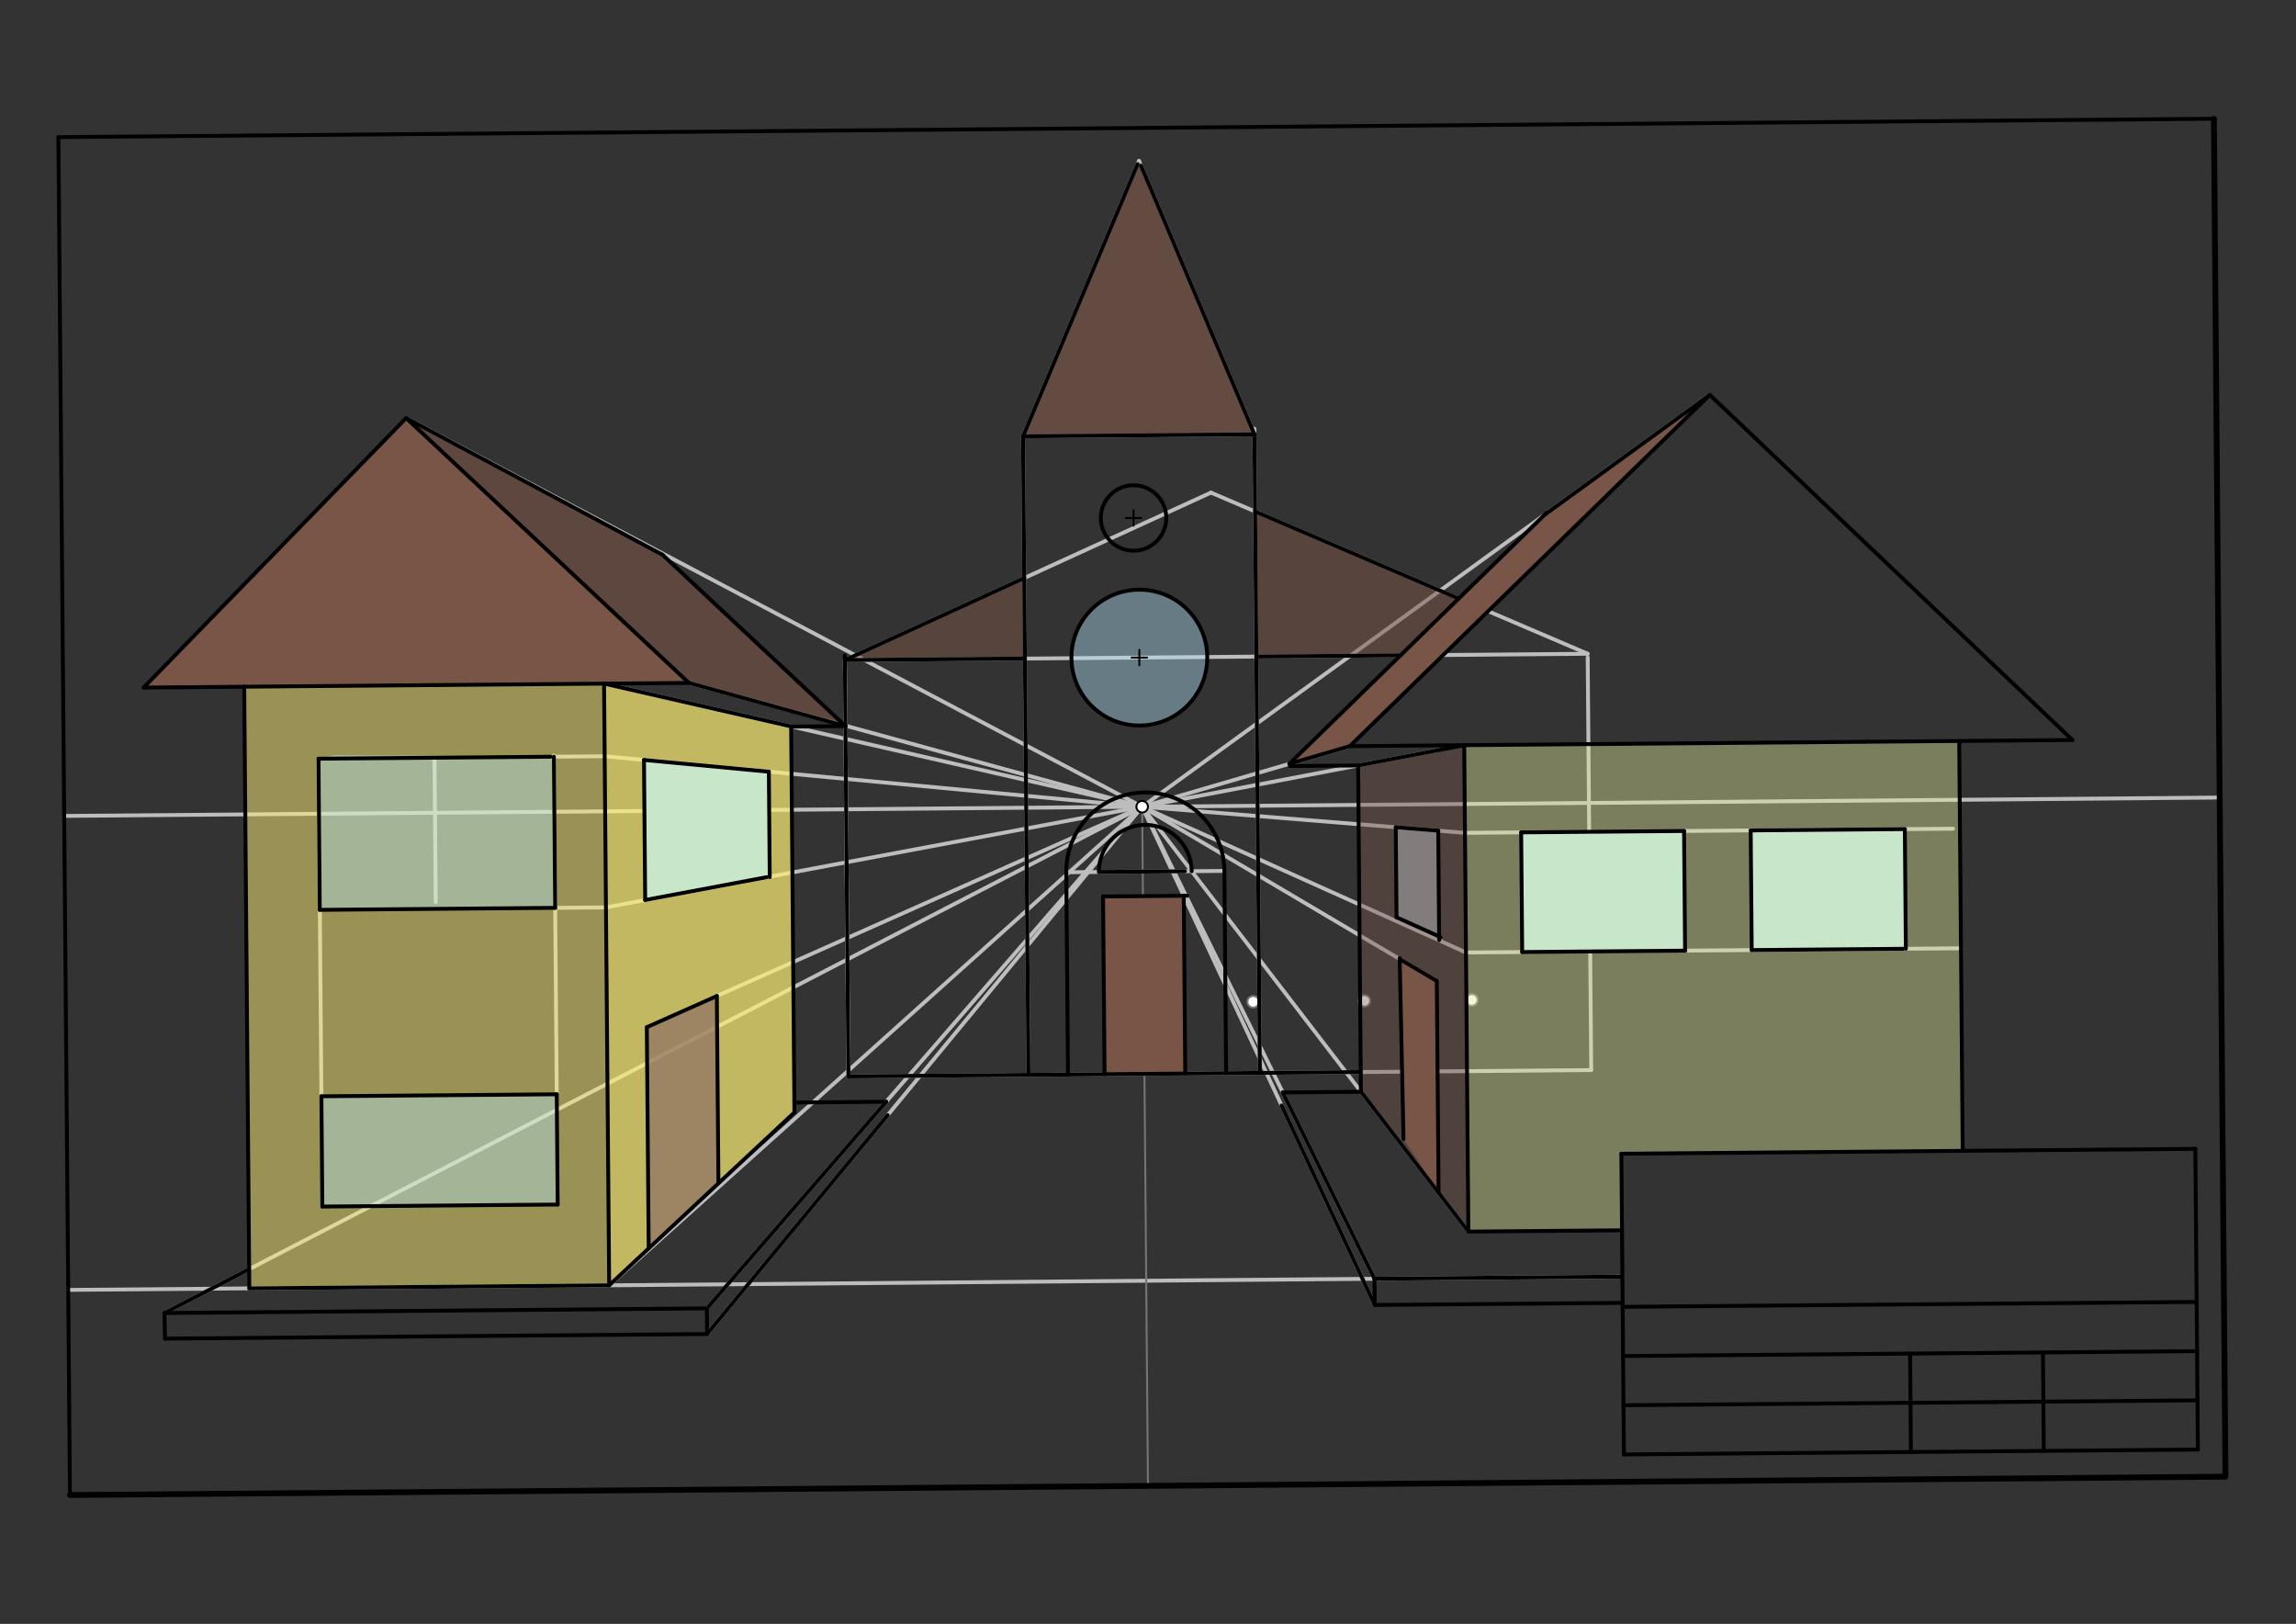 <svg xmlns="http://www.w3.org/2000/svg" class="svg--1it" height="100%" preserveAspectRatio="xMidYMid meet" viewBox="0 0 1190.551 841.89" width="100%"><rect x="0" y="0" width="1190.551" height="841.89" fill="#333333" stroke="none"/><defs><marker id="marker-arrow" markerHeight="16" markerUnits="userSpaceOnUse" markerWidth="24" orient="auto-start-reverse" refX="24" refY="4" viewBox="0 0 24 8"><path d="M 0 0 L 24 4 L 0 8 z" stroke="inherit"></path></marker></defs><g class="aux-layer--1FB"><g class="element--2qn"><line stroke="#BDBDBD" stroke-dasharray="none" stroke-linecap="round" stroke-width="1" x1="842.058" x2="840.729" y1="754.053" y2="598.153"></line></g><g class="element--2qn"><line stroke="#BDBDBD" stroke-dasharray="none" stroke-linecap="round" stroke-width="1" x1="841.841" x2="1139.468" y1="728.542" y2="726.005"></line></g><g class="element--2qn"><line stroke="#BDBDBD" stroke-dasharray="none" stroke-linecap="round" stroke-width="1" x1="841.623" x2="1139.25" y1="703.031" y2="700.494"></line></g><g class="element--2qn"><line stroke="#BDBDBD" stroke-dasharray="none" stroke-linecap="round" stroke-width="2" x1="592.255" x2="1150.978" y1="418.25" y2="413.488"></line></g><g class="element--2qn"><line stroke="#BDBDBD" stroke-dasharray="none" stroke-linecap="round" stroke-width="2" x1="592.255" x2="33.281" y1="418.25" y2="423.014"></line></g><g class="element--2qn"><line stroke="#BDBDBD" stroke-dasharray="none" stroke-linecap="round" stroke-width="2" x1="35.375" x2="841.272" y1="668.745" y2="661.877"></line></g><g class="element--2qn"><line stroke="#BDBDBD" stroke-dasharray="none" stroke-linecap="round" stroke-width="2" x1="439.938" x2="825.095" y1="558.062" y2="554.78"></line></g><g class="element--2qn"><line stroke="#BDBDBD" stroke-dasharray="none" stroke-linecap="round" stroke-width="2" x1="439.938" x2="438.098" y1="558.062" y2="342.226"></line></g><g class="element--2qn"><line stroke="#BDBDBD" stroke-dasharray="none" stroke-linecap="round" stroke-width="2" x1="438.098" x2="439.938" y1="342.226" y2="558.062"></line></g><g class="element--2qn"><line stroke="#BDBDBD" stroke-dasharray="none" stroke-linecap="round" stroke-width="2" x1="825.095" x2="823.271" y1="554.78" y2="340.803"></line></g><g class="element--2qn"><line stroke="#BDBDBD" stroke-dasharray="none" stroke-linecap="round" stroke-width="2" x1="438.098" x2="823.256" y1="342.226" y2="338.943"></line></g><g class="element--2qn"><line stroke="#BDBDBD" stroke-dasharray="none" stroke-linecap="round" stroke-width="2" x1="438.098" x2="627.938" y1="342.226" y2="255.396"></line></g><g class="element--2qn"><line stroke="#BDBDBD" stroke-dasharray="none" stroke-linecap="round" stroke-width="2" x1="627.938" x2="823.256" y1="255.396" y2="338.943"></line></g><g class="element--2qn"><line stroke="#BDBDBD" stroke-dasharray="none" stroke-linecap="round" stroke-width="2" x1="533.287" x2="530.465" y1="557.267" y2="226.211"></line></g><g class="element--2qn"><line stroke="#BDBDBD" stroke-dasharray="none" stroke-linecap="round" stroke-width="2" x1="653.289" x2="650.443" y1="556.244" y2="222.257"></line></g><g class="element--2qn"><line stroke="#BDBDBD" stroke-dasharray="none" stroke-linecap="round" stroke-width="2" x1="530.465" x2="650.468" y1="226.211" y2="225.189"></line></g><g class="element--2qn"><line stroke="#BDBDBD" stroke-dasharray="none" stroke-linecap="round" stroke-width="2" x1="530.465" x2="590.604" y1="226.211" y2="83.396"></line></g><g class="element--2qn"><line stroke="#BDBDBD" stroke-dasharray="none" stroke-linecap="round" stroke-width="2" x1="590.604" x2="650.468" y1="83.396" y2="225.189"></line></g><g class="element--2qn"><line stroke="#BDBDBD" stroke-dasharray="none" stroke-linecap="round" stroke-width="2" x1="366.527" x2="592.255" y1="678.332" y2="418.25"></line></g><g class="element--2qn"><line stroke="#BDBDBD" stroke-dasharray="none" stroke-linecap="round" stroke-width="2" x1="315.883" x2="592.255" y1="666.355" y2="418.25"></line></g><g class="element--2qn"><line stroke="#BDBDBD" stroke-dasharray="none" stroke-linecap="round" stroke-width="2" x1="313.225" x2="592.255" y1="354.43" y2="418.25"></line></g><g class="element--2qn"><line stroke="#BDBDBD" stroke-dasharray="none" stroke-linecap="round" stroke-width="2" x1="357.214" x2="592.255" y1="354.055" y2="418.25"></line></g><g class="element--2qn"><line stroke="#BDBDBD" stroke-dasharray="none" stroke-linecap="round" stroke-width="2" x1="210.604" x2="592.255" y1="216.729" y2="418.25"></line></g><g class="element--2qn"><line stroke="#BDBDBD" stroke-dasharray="none" stroke-linecap="round" stroke-width="2" x1="85.271" x2="592.255" y1="680.729" y2="418.25"></line></g><g class="element--2qn"><line stroke="#BDBDBD" stroke-dasharray="none" stroke-linecap="round" stroke-width="2" x1="366.64" x2="592.255" y1="691.615" y2="418.25"></line></g><g class="element--2qn"><line stroke="#BDBDBD" stroke-dasharray="none" stroke-linecap="round" stroke-width="2" x1="335.395" x2="592.255" y1="532.531" y2="418.25"></line></g><g class="element--2qn"><line stroke="#BDBDBD" stroke-dasharray="none" stroke-linecap="round" stroke-width="2" x1="166.657" x2="165.165" y1="568.367" y2="393.343"></line></g><g class="element--2qn"><line stroke="#BDBDBD" stroke-dasharray="none" stroke-linecap="round" stroke-width="2" x1="288.695" x2="287.198" y1="567.327" y2="391.726"></line></g><g class="element--2qn"><line stroke="#BDBDBD" stroke-dasharray="none" stroke-linecap="round" stroke-width="2" x1="287.871" x2="314.213" y1="470.67" y2="470.446"></line></g><g class="element--2qn"><line stroke="#BDBDBD" stroke-dasharray="none" stroke-linecap="round" stroke-width="2" x1="314.213" x2="592.255" y1="470.446" y2="418.25"></line></g><g class="element--2qn"><line stroke="#BDBDBD" stroke-dasharray="none" stroke-linecap="round" stroke-width="2" x1="225.304" x2="225.941" y1="392.831" y2="467.648"></line></g><g class="element--2qn"><line stroke="#BDBDBD" stroke-dasharray="none" stroke-linecap="round" stroke-width="2" x1="287.203" x2="313.546" y1="392.303" y2="392.079"></line></g><g class="element--2qn"><line stroke="#BDBDBD" stroke-dasharray="none" stroke-linecap="round" stroke-width="2" x1="313.546" x2="592.255" y1="392.079" y2="418.25"></line></g><g class="element--2qn"><line stroke="#BDBDBD" stroke-dasharray="none" stroke-linecap="round" stroke-width="2" x1="761.4" x2="592.255" y1="638.515" y2="418.25"></line></g><g class="element--2qn"><line stroke="#BDBDBD" stroke-dasharray="none" stroke-linecap="round" stroke-width="2" x1="745.682" x2="592.255" y1="388.934" y2="418.25"></line></g><g class="element--2qn"><line stroke="#BDBDBD" stroke-dasharray="none" stroke-linecap="round" stroke-width="2" x1="699.91" x2="592.255" y1="386.847" y2="418.25"></line></g><g class="element--2qn"><line stroke="#BDBDBD" stroke-dasharray="none" stroke-linecap="round" stroke-width="2" x1="886.604" x2="592.255" y1="204.729" y2="418.25"></line></g><g class="element--2qn"><line stroke="#BDBDBD" stroke-dasharray="none" stroke-linecap="round" stroke-width="2" x1="712.708" x2="592.255" y1="662.973" y2="418.25"></line></g><g class="element--2qn"><line stroke="#BDBDBD" stroke-dasharray="none" stroke-linecap="round" stroke-width="2" x1="712.824" x2="592.255" y1="676.564" y2="418.25"></line></g><g class="element--2qn"><line stroke="#BDBDBD" stroke-dasharray="none" stroke-linecap="round" stroke-width="2" x1="634.886" x2="552.901" y1="451.52" y2="452.219"></line></g><g class="element--2qn"><line stroke="#BDBDBD" stroke-dasharray="none" stroke-linecap="round" stroke-width="2" x1="592.255" x2="745.024" y1="418.25" y2="508.596"></line></g><g class="element--2qn"><line stroke="#BDBDBD" stroke-dasharray="none" stroke-linecap="round" stroke-width="2" x1="873.238" x2="1012.731" y1="430.827" y2="429.638"></line></g><g class="element--2qn"><line stroke="#BDBDBD" stroke-dasharray="none" stroke-linecap="round" stroke-width="2" x1="873.767" x2="1016.826" y1="492.857" y2="491.637"></line></g><g class="element--2qn"><line stroke="#BDBDBD" stroke-dasharray="none" stroke-linecap="round" stroke-width="2" x1="788.781" x2="759.638" y1="431.547" y2="431.795"></line></g><g class="element--2qn"><line stroke="#BDBDBD" stroke-dasharray="none" stroke-linecap="round" stroke-width="2" x1="789.31" x2="760.167" y1="493.576" y2="493.825"></line></g><g class="element--2qn"><line stroke="#BDBDBD" stroke-dasharray="none" stroke-linecap="round" stroke-width="2" x1="760.167" x2="592.255" y1="493.825" y2="418.25"></line></g><g class="element--2qn"><line stroke="#BDBDBD" stroke-dasharray="none" stroke-linecap="round" stroke-width="2" x1="759.638" x2="592.255" y1="431.795" y2="418.25"></line></g><g class="element--2qn"><line stroke="#757575" stroke-dasharray="none" stroke-linecap="round" stroke-width="1" x1="592.255" x2="595.256" y1="418.25" y2="770.33"></line></g><g class="element--2qn"><circle cx="649.812" cy="519.373" r="3" stroke="#757575" stroke-width="1" fill="#ffffff"></circle>}</g><g class="element--2qn"><circle cx="707.518" cy="518.882" r="3" stroke="#757575" stroke-width="1" fill="#ffffff"></circle>}</g><g class="element--2qn"><circle cx="735.139" cy="518.646" r="3" stroke="#757575" stroke-width="1" fill="#ffffff"></circle>}</g><g class="element--2qn"><circle cx="763.194" cy="518.407" r="3" stroke="#757575" stroke-width="1" fill="#ffffff"></circle>}</g></g><g class="main-layer--3Vd"><g class="element--2qn"><g fill="#000000" opacity="1"><path d="M 433.262 430.525 L 415.585 430.676 L 433.262 430.525 Z" stroke="none"></path></g></g><g class="element--2qn"><g fill="#FFF176" opacity="0.5"><path d="M 126.628 356.021 L 313.361 354.462 L 315.883 666.355 L 129.287 667.945 L 126.628 356.021 Z" stroke="none"></path></g></g><g class="element--2qn"><g fill="#FFF176" opacity="0.7"><path d="M 313.361 354.462 L 410.561 376.693 L 411.938 576.729 L 315.883 666.355 L 313.361 354.462 Z" stroke="none"></path></g></g><g class="element--2qn"><g fill="#8D6E63" opacity="0.7"><path d="M 335.395 532.531 L 371.705 516.376 L 372.532 613.373 L 336.371 647.053 L 335.395 532.531 Z" stroke="none"></path></g></g><g class="element--2qn"><g fill="#E6EE9C" opacity="0.8"><path d="M 333.927 394.009 L 334.546 466.597 L 399.133 454.504 L 398.669 400.088 L 333.927 394.009 Z" stroke="none"></path></g></g><g class="element--2qn"><g fill="#B3E5FC" opacity="0.4"><path d="M 165.165 393.343 L 165.833 471.711 L 287.871 470.67 L 287.203 392.303 L 173.271 391.396 Z" stroke="none"></path></g></g><g class="element--2qn"><g fill="#B3E5FC" opacity="0.4"><path d="M 166.657 568.367 L 288.695 567.327 L 289.182 624.496 L 167.144 625.536 L 166.657 568.367 Z" stroke="none"></path></g></g><g class="element--2qn"><g fill="#B3E5FC" opacity="0.4"><path d="M 618.116 318.708 L 590.793 340.925 L 626.009 340.925 L 626.009 340.925 A 35.216 35.216 0 1 0 567.59 367.415 L 567.59 367.415 L 567.59 367.415 A 35.216 35.216 0 0 0 619.475 320.492 Z" stroke="none"></path></g></g><g class="element--2qn"><g fill="#E6EE9C" opacity="0.4"><path d="M 759.25 386.341 L 761.4 638.515 L 841.068 637.836 L 840.729 598.153 L 1017.721 596.644 L 1015.91 384.154 L 759.25 386.341 Z" stroke="none"></path></g></g><g class="element--2qn"><g fill="#795548" opacity="0.4"><path d="M 759.25 386.341 L 704.23 396.854 L 705.675 565.949 L 761.4 638.515 L 759.25 386.341 Z" stroke="none"></path></g></g><g class="element--2qn"><g fill="#CFD8DC" opacity="0.4"><path d="M 723.753 428.891 L 745.771 430.673 L 746.238 485.502 L 724.151 475.561 L 723.753 428.891 Z" stroke="none"></path></g></g><g class="element--2qn"><g fill="#C8E6C9" opacity="1"><path d="M 333.927 394.009 L 334.546 466.597 L 399.133 454.504 L 398.669 400.088 L 333.927 394.009 Z" stroke="none"></path></g></g><g class="element--2qn"><g fill="#C8E6C9" opacity="1"><path d="M 788.781 431.547 L 789.31 493.576 L 873.767 492.857 L 873.238 430.827 L 788.781 431.547 Z" stroke="none"></path></g></g><g class="element--2qn"><g fill="#C8E6C9" opacity="1"><path d="M 908.327 492.562 L 907.798 430.533 L 987.716 429.851 L 988.244 491.881 L 908.327 492.562 Z" stroke="none"></path></g></g><g class="element--2qn"><g fill="#795548" opacity="1"><path d="M 800.923 266.882 L 886.604 204.729 L 699.91 386.847 L 668.573 395.988 L 800.923 266.882 Z" stroke="none"></path></g></g><g class="element--2qn"><g fill="#795548" opacity="0.6"><path d="M 210.604 216.729 L 357.214 354.055 L 438.388 376.226 L 343.561 287.632 L 210.604 216.729 Z" stroke="none"></path></g></g><g class="element--2qn"><g fill="#795548" opacity="1"><path d="M 210.604 216.729 L 357.214 354.055 L 74.488 356.465 L 210.604 216.729 Z" stroke="none"></path></g></g><g class="element--2qn"><g fill="#795548" opacity="1"><path d="M 725.791 497.222 L 745.024 508.596 L 745.956 617.87 L 727.781 590.547 L 725.791 497.222 Z" stroke="none"></path></g></g><g class="element--2qn"><g fill="#795548" opacity="1"><path d="M 571.978 464.774 L 613.804 464.418 L 614.59 556.574 L 572.763 556.93 L 571.938 463.396 Z" stroke="none"></path></g></g><g class="element--2qn"><g fill="#795548" opacity="0.7"><path d="M 530.465 226.211 L 650.468 225.189 L 589.884 85.105 L 530.465 226.211 Z" stroke="none"></path></g></g><g class="element--2qn"><g fill="#795548" opacity="0.5"><path d="M 531.092 299.692 L 531.447 341.43 L 438.098 342.226 L 531.092 299.692 Z" stroke="none"></path></g></g><g class="element--2qn"><g fill="#795548" opacity="0.5"><path d="M 650.809 265.179 L 651.45 340.408 L 726.203 339.77 L 756.377 310.336 L 650.809 265.179 Z" stroke="none"></path></g></g><g class="element--2qn"><line stroke="#000000" stroke-dasharray="none" stroke-linecap="round" stroke-width="2" x1="30.281" x2="36.281" y1="71.094" y2="775.094"></line></g><g class="element--2qn"><line stroke="#000000" stroke-dasharray="none" stroke-linecap="round" stroke-width="2" x1="30.281" x2="1147.978" y1="71.094" y2="61.568"></line></g><g class="element--2qn"><line stroke="#000000" stroke-dasharray="none" stroke-linecap="round" stroke-width="3" x1="36.281" x2="1153.978" y1="775.094" y2="765.568"></line></g><g class="element--2qn"><line stroke="#000000" stroke-dasharray="none" stroke-linecap="round" stroke-width="3" x1="1147.978" x2="1153.976" y1="61.568" y2="765.25"></line></g><g class="element--2qn"><line stroke="#000000" stroke-dasharray="none" stroke-linecap="round" stroke-width="2" x1="1139.685" x2="1138.356" y1="751.516" y2="595.616"></line></g><g class="element--2qn"><line stroke="#000000" stroke-dasharray="none" stroke-linecap="round" stroke-width="2" x1="1139.685" x2="842.058" y1="751.516" y2="754.053"></line></g><g class="element--2qn"><line stroke="#000000" stroke-dasharray="none" stroke-linecap="round" stroke-width="2" x1="842.058" x2="841.841" y1="754.053" y2="728.542"></line></g><g class="element--2qn"><line stroke="#000000" stroke-dasharray="none" stroke-linecap="round" stroke-width="2" x1="841.841" x2="841.623" y1="728.542" y2="703.031"></line></g><g class="element--2qn"><line stroke="#000000" stroke-dasharray="none" stroke-linecap="round" stroke-width="2" x1="841.623" x2="841.406" y1="703.031" y2="677.52"></line></g><g class="element--2qn"><line stroke="#000000" stroke-dasharray="none" stroke-linecap="round" stroke-width="2" x1="841.406" x2="1139.033" y1="677.52" y2="674.983"></line></g><g class="element--2qn"><line stroke="#000000" stroke-dasharray="none" stroke-linecap="round" stroke-width="2" x1="841.406" x2="840.729" y1="677.52" y2="598.153"></line></g><g class="element--2qn"><line stroke="#000000" stroke-dasharray="none" stroke-linecap="round" stroke-width="2" x1="840.729" x2="1138.356" y1="598.153" y2="595.616"></line></g><g class="element--2qn"><line stroke="#000000" stroke-dasharray="none" stroke-linecap="round" stroke-width="2" x1="841.841" x2="960.891" y1="728.542" y2="727.527"></line></g><g class="element--2qn"><line stroke="#000000" stroke-dasharray="none" stroke-linecap="round" stroke-width="2" x1="841.623" x2="1139.25" y1="703.031" y2="700.494"></line></g><g class="element--2qn"><line stroke="#000000" stroke-dasharray="none" stroke-linecap="round" stroke-width="2" x1="960.891" x2="1034.589" y1="727.527" y2="726.899"></line></g><g class="element--2qn"><line stroke="#000000" stroke-dasharray="none" stroke-linecap="round" stroke-width="2" x1="1034.589" x2="1139.468" y1="726.899" y2="726.005"></line></g><g class="element--2qn"><line stroke="#000000" stroke-dasharray="none" stroke-linecap="round" stroke-width="2" x1="990.871" x2="990.437" y1="752.784" y2="701.763"></line></g><g class="element--2qn"><line stroke="#000000" stroke-dasharray="none" stroke-linecap="round" stroke-width="2" x1="1059.329" x2="1059.764" y1="701.175" y2="752.197"></line></g><g class="element--2qn"><line stroke="#000000" stroke-dasharray="none" stroke-linecap="round" stroke-width="2" x1="129.287" x2="315.883" y1="667.945" y2="666.355"></line></g><g class="element--2qn"><line stroke="#000000" stroke-dasharray="none" stroke-linecap="round" stroke-width="2" x1="129.287" x2="126.628" y1="667.945" y2="356.021"></line></g><g class="element--2qn"><line stroke="#000000" stroke-dasharray="none" stroke-linecap="round" stroke-width="2" x1="315.883" x2="313.233" y1="666.355" y2="355.442"></line></g><g class="element--2qn"><line stroke="#000000" stroke-dasharray="none" stroke-linecap="round" stroke-width="2" x1="126.628" x2="313.225" y1="356.021" y2="354.43"></line></g><g class="element--2qn"><line stroke="#000000" stroke-dasharray="none" stroke-linecap="round" stroke-width="2" x1="126.628" x2="74.488" y1="356.021" y2="356.465"></line></g><g class="element--2qn"><line stroke="#000000" stroke-dasharray="none" stroke-linecap="round" stroke-width="2" x1="313.225" x2="357.214" y1="354.43" y2="354.055"></line></g><g class="element--2qn"><line stroke="#000000" stroke-dasharray="none" stroke-linecap="round" stroke-width="2" x1="74.488" x2="210.604" y1="356.465" y2="216.729"></line></g><g class="element--2qn"><line stroke="#000000" stroke-dasharray="none" stroke-linecap="round" stroke-width="2" x1="210.604" x2="357.214" y1="216.729" y2="354.055"></line></g><g class="element--2qn"><line stroke="#000000" stroke-dasharray="none" stroke-linecap="round" stroke-width="2" x1="841.068" x2="761.4" y1="637.836" y2="638.515"></line></g><g class="element--2qn"><line stroke="#000000" stroke-dasharray="none" stroke-linecap="round" stroke-width="2" x1="761.4" x2="759.25" y1="638.515" y2="386.341"></line></g><g class="element--2qn"><line stroke="#000000" stroke-dasharray="none" stroke-linecap="round" stroke-width="2" x1="759.25" x2="1015.91" y1="386.341" y2="384.154"></line></g><g class="element--2qn"><line stroke="#000000" stroke-dasharray="none" stroke-linecap="round" stroke-width="2" x1="1015.91" x2="1017.721" y1="384.154" y2="596.644"></line></g><g class="element--2qn"><line stroke="#000000" stroke-dasharray="none" stroke-linecap="round" stroke-width="2" x1="759.25" x2="699.91" y1="386.341" y2="386.847"></line></g><g class="element--2qn"><line stroke="#000000" stroke-dasharray="none" stroke-linecap="round" stroke-width="2" x1="1015.91" x2="1074.618" y1="384.154" y2="383.653"></line></g><g class="element--2qn"><line stroke="#000000" stroke-dasharray="none" stroke-linecap="round" stroke-width="2" x1="699.91" x2="886.604" y1="386.847" y2="204.729"></line></g><g class="element--2qn"><line stroke="#000000" stroke-dasharray="none" stroke-linecap="round" stroke-width="2" x1="886.604" x2="1074.618" y1="204.729" y2="383.653"></line></g><g class="element--2qn"><line stroke="#000000" stroke-dasharray="none" stroke-linecap="round" stroke-width="2" x1="85.271" x2="366.527" y1="680.729" y2="678.332"></line></g><g class="element--2qn"><line stroke="#000000" stroke-dasharray="none" stroke-linecap="round" stroke-width="2" x1="411.938" x2="410.233" y1="576.729" y2="376.696"></line></g><g class="element--2qn"><line stroke="#000000" stroke-dasharray="none" stroke-linecap="round" stroke-width="2" x1="315.883" x2="411.938" y1="666.355" y2="576.729"></line></g><g class="element--2qn"><line stroke="#000000" stroke-dasharray="none" stroke-linecap="round" stroke-width="2" x1="410.233" x2="438.39" y1="376.696" y2="376.456"></line></g><g class="element--2qn"><line stroke="#000000" stroke-dasharray="none" stroke-linecap="round" stroke-width="2" x1="313.225" x2="410.561" y1="354.43" y2="376.693"></line></g><g class="element--2qn"><line stroke="#000000" stroke-dasharray="none" stroke-linecap="round" stroke-width="2" x1="357.214" x2="438.39" y1="354.055" y2="376.456"></line></g><g class="element--2qn"><line stroke="#000000" stroke-dasharray="none" stroke-linecap="round" stroke-width="2" x1="438.39" x2="343.561" y1="376.456" y2="287.632"></line></g><g class="element--2qn"><line stroke="#000000" stroke-dasharray="none" stroke-linecap="round" stroke-width="2" x1="210.604" x2="343.561" y1="216.729" y2="287.632"></line></g><g class="element--2qn"><line stroke="#000000" stroke-dasharray="none" stroke-linecap="round" stroke-width="2" x1="366.527" x2="459.509" y1="678.332" y2="571.2"></line></g><g class="element--2qn"><line stroke="#000000" stroke-dasharray="none" stroke-linecap="round" stroke-width="2" x1="459.509" x2="411.894" y1="571.2" y2="571.605"></line></g><g class="element--2qn"><line stroke="#000000" stroke-dasharray="none" stroke-linecap="round" stroke-width="2" x1="85.271" x2="129.202" y1="680.729" y2="657.985"></line></g><g class="element--2qn"><line stroke="#000000" stroke-dasharray="none" stroke-linecap="round" stroke-width="2" x1="366.527" x2="366.64" y1="678.332" y2="691.615"></line></g><g class="element--2qn"><line stroke="#000000" stroke-dasharray="none" stroke-linecap="round" stroke-width="2" x1="366.64" x2="85.559" y1="691.615" y2="694.011"></line></g><g class="element--2qn"><line stroke="#000000" stroke-dasharray="none" stroke-linecap="round" stroke-width="2" x1="85.271" x2="85.559" y1="680.729" y2="694.011"></line></g><g class="element--2qn"><line stroke="#000000" stroke-dasharray="none" stroke-linecap="round" stroke-width="2" x1="366.64" x2="460.275" y1="691.615" y2="578.163"></line></g><g class="element--2qn"><line stroke="#000000" stroke-dasharray="none" stroke-linecap="round" stroke-width="2" x1="336.371" x2="335.395" y1="647.053" y2="532.531"></line></g><g class="element--2qn"><line stroke="#000000" stroke-dasharray="none" stroke-linecap="round" stroke-width="2" x1="335.395" x2="371.705" y1="532.531" y2="516.376"></line></g><g class="element--2qn"><line stroke="#000000" stroke-dasharray="none" stroke-linecap="round" stroke-width="2" x1="371.705" x2="372.532" y1="516.376" y2="613.373"></line></g><g class="element--2qn"><line stroke="#000000" stroke-dasharray="none" stroke-linecap="round" stroke-width="2" x1="288.695" x2="289.182" y1="567.327" y2="624.496"></line></g><g class="element--2qn"><line stroke="#000000" stroke-dasharray="none" stroke-linecap="round" stroke-width="2" x1="289.182" x2="167.144" y1="624.496" y2="625.536"></line></g><g class="element--2qn"><line stroke="#000000" stroke-dasharray="none" stroke-linecap="round" stroke-width="2" x1="167.144" x2="166.657" y1="625.536" y2="568.367"></line></g><g class="element--2qn"><line stroke="#000000" stroke-dasharray="none" stroke-linecap="round" stroke-width="2" x1="166.657" x2="288.695" y1="568.367" y2="567.327"></line></g><g class="element--2qn"><line stroke="#000000" stroke-dasharray="none" stroke-linecap="round" stroke-width="2" x1="165.165" x2="165.833" y1="393.343" y2="471.711"></line></g><g class="element--2qn"><line stroke="#000000" stroke-dasharray="none" stroke-linecap="round" stroke-width="2" x1="165.165" x2="285.442" y1="393.343" y2="392.318"></line></g><g class="element--2qn"><line stroke="#000000" stroke-dasharray="none" stroke-linecap="round" stroke-width="2" x1="165.833" x2="287.871" y1="471.711" y2="470.67"></line></g><g class="element--2qn"><line stroke="#000000" stroke-dasharray="none" stroke-linecap="round" stroke-width="2" x1="287.871" x2="287.203" y1="470.67" y2="392.303"></line></g><g class="element--2qn"><line stroke="#000000" stroke-dasharray="none" stroke-linecap="round" stroke-width="2" x1="333.927" x2="334.546" y1="394.009" y2="466.597"></line></g><g class="element--2qn"><line stroke="#000000" stroke-dasharray="none" stroke-linecap="round" stroke-width="2" x1="334.546" x2="397.573" y1="466.597" y2="454.765"></line></g><g class="element--2qn"><line stroke="#000000" stroke-dasharray="none" stroke-linecap="round" stroke-width="2" x1="333.927" x2="398.669" y1="394.009" y2="400.088"></line></g><g class="element--2qn"><line stroke="#000000" stroke-dasharray="none" stroke-linecap="round" stroke-width="2" x1="398.669" x2="399.135" y1="400.088" y2="454.752"></line></g><g class="element--2qn"><line stroke="#000000" stroke-dasharray="none" stroke-linecap="round" stroke-width="2" x1="439.938" x2="438.077" y1="558.062" y2="339.778"></line></g><g class="element--2qn"><line stroke="#000000" stroke-dasharray="none" stroke-linecap="round" stroke-width="2" x1="533.287" x2="530.465" y1="557.267" y2="226.211"></line></g><g class="element--2qn"><line stroke="#000000" stroke-dasharray="none" stroke-linecap="round" stroke-width="2" x1="530.465" x2="650.468" y1="226.211" y2="225.189"></line></g><g class="element--2qn"><line stroke="#000000" stroke-dasharray="none" stroke-linecap="round" stroke-width="2" x1="650.468" x2="653.289" y1="225.189" y2="556.244"></line></g><g class="element--2qn"><line stroke="#000000" stroke-dasharray="none" stroke-linecap="round" stroke-width="2" x1="650.468" x2="591.637" y1="225.189" y2="85.843"></line></g><g class="element--2qn"><line stroke="#000000" stroke-dasharray="none" stroke-linecap="round" stroke-width="2" x1="530.465" x2="589.884" y1="226.211" y2="85.105"></line></g><g class="element--2qn"><line stroke="#000000" stroke-dasharray="none" stroke-linecap="round" stroke-width="2" x1="438.098" x2="531.447" y1="342.226" y2="341.43"></line></g><g class="element--2qn"><line stroke="#000000" stroke-dasharray="none" stroke-linecap="round" stroke-width="2" x1="531.092" x2="438.098" y1="299.692" y2="342.226"></line></g><g class="element--2qn"><line stroke="#000000" stroke-dasharray="none" stroke-linecap="round" stroke-width="2" x1="761.4" x2="705.675" y1="638.515" y2="565.949"></line></g><g class="element--2qn"><line stroke="#000000" stroke-dasharray="none" stroke-linecap="round" stroke-width="2" x1="705.675" x2="704.234" y1="565.949" y2="396.878"></line></g><g class="element--2qn"><line stroke="#000000" stroke-dasharray="none" stroke-linecap="round" stroke-width="2" x1="759.25" x2="704.23" y1="386.341" y2="396.854"></line></g><g class="element--2qn"><line stroke="#000000" stroke-dasharray="none" stroke-linecap="round" stroke-width="2" x1="704.23" x2="668.914" y1="396.854" y2="397.155"></line></g><g class="element--2qn"><line stroke="#000000" stroke-dasharray="none" stroke-linecap="round" stroke-width="2" x1="699.91" x2="668.573" y1="386.847" y2="395.988"></line></g><g class="element--2qn"><line stroke="#000000" stroke-dasharray="none" stroke-linecap="round" stroke-width="2" x1="668.573" x2="802.019" y1="395.988" y2="265.813"></line></g><g class="element--2qn"><line stroke="#000000" stroke-dasharray="none" stroke-linecap="round" stroke-width="2" x1="800.923" x2="886.604" y1="266.882" y2="204.729"></line></g><g class="element--2qn"><line stroke="#000000" stroke-dasharray="none" stroke-linecap="round" stroke-width="2" x1="841.272" x2="712.708" y1="661.877" y2="662.973"></line></g><g class="element--2qn"><line stroke="#000000" stroke-dasharray="none" stroke-linecap="round" stroke-width="2" x1="712.708" x2="665.163" y1="662.973" y2="566.375"></line></g><g class="element--2qn"><line stroke="#000000" stroke-dasharray="none" stroke-linecap="round" stroke-width="2" x1="665.163" x2="705.676" y1="566.375" y2="566.029"></line></g><g class="element--2qn"><line stroke="#000000" stroke-dasharray="none" stroke-linecap="round" stroke-width="2" x1="712.708" x2="712.824" y1="662.973" y2="676.564"></line></g><g class="element--2qn"><line stroke="#000000" stroke-dasharray="none" stroke-linecap="round" stroke-width="2" x1="712.824" x2="841.388" y1="676.564" y2="675.468"></line></g><g class="element--2qn"><line stroke="#000000" stroke-dasharray="none" stroke-linecap="round" stroke-width="2" x1="712.824" x2="664.543" y1="676.564" y2="573.124"></line></g><g class="element--2qn"><line stroke="#000000" stroke-dasharray="none" stroke-linecap="round" stroke-width="2" x1="705.589" x2="439.938" y1="555.798" y2="558.062"></line></g><g class="element--2qn"><line stroke="#000000" stroke-dasharray="none" stroke-linecap="round" stroke-width="2" x1="635.78" x2="634.886" y1="556.393" y2="451.52"></line></g><g class="element--2qn"><path d="M 634.886 451.52 A 40.994 40.994 0 1 0 552.901 452.219" fill="none" stroke="#000000" stroke-dasharray="none" stroke-linecap="round" stroke-width="2"></path></g><g class="element--2qn"><line stroke="#000000" stroke-dasharray="none" stroke-linecap="round" stroke-width="2" x1="552.901" x2="553.794" y1="452.219" y2="557.092"></line></g><g class="element--2qn"><line stroke="#000000" stroke-dasharray="none" stroke-linecap="round" stroke-width="2" x1="650.809" x2="756.377" y1="265.179" y2="310.336"></line></g><g class="element--2qn"><line stroke="#000000" stroke-dasharray="none" stroke-linecap="round" stroke-width="2" x1="651.45" x2="726.203" y1="340.408" y2="339.77"></line></g><g class="element--2qn"><g class="center--1s5"><line x1="586.793" y1="340.925" x2="594.793" y2="340.925" stroke="#000000" stroke-width="1" stroke-linecap="round"></line><line x1="590.793" y1="336.925" x2="590.793" y2="344.925" stroke="#000000" stroke-width="1" stroke-linecap="round"></line><circle class="hit--230" cx="590.793" cy="340.925" r="4" stroke="none" fill="transparent"></circle></g><circle cx="590.793" cy="340.925" fill="none" r="35.216" stroke="#000000" stroke-dasharray="none" stroke-width="2"></circle></g><g class="element--2qn"><g class="center--1s5"><line x1="583.781" y1="268.547" x2="591.781" y2="268.547" stroke="#000000" stroke-width="1" stroke-linecap="round"></line><line x1="587.781" y1="264.547" x2="587.781" y2="272.547" stroke="#000000" stroke-width="1" stroke-linecap="round"></line><circle class="hit--230" cx="587.781" cy="268.547" r="4" stroke="none" fill="transparent"></circle></g><circle cx="587.781" cy="268.547" fill="none" r="16.971" stroke="#000000" stroke-dasharray="none" stroke-width="2"></circle></g><g class="element--2qn"><line stroke="#000000" stroke-dasharray="none" stroke-linecap="round" stroke-width="2" x1="788.781" x2="789.31" y1="431.547" y2="493.576"></line></g><g class="element--2qn"><line stroke="#000000" stroke-dasharray="none" stroke-linecap="round" stroke-width="2" x1="789.31" x2="873.767" y1="493.576" y2="492.857"></line></g><g class="element--2qn"><line stroke="#000000" stroke-dasharray="none" stroke-linecap="round" stroke-width="2" x1="873.767" x2="873.238" y1="492.857" y2="430.827"></line></g><g class="element--2qn"><line stroke="#000000" stroke-dasharray="none" stroke-linecap="round" stroke-width="2" x1="788.781" x2="873.238" y1="431.547" y2="430.827"></line></g><g class="element--2qn"><line stroke="#000000" stroke-dasharray="none" stroke-linecap="round" stroke-width="2" x1="745.956" x2="745.024" y1="617.87" y2="508.596"></line></g><g class="element--2qn"><line stroke="#000000" stroke-dasharray="none" stroke-linecap="round" stroke-width="2" x1="727.781" x2="725.781" y1="590.547" y2="496.762"></line></g><g class="element--2qn"><line stroke="#000000" stroke-dasharray="none" stroke-linecap="round" stroke-width="2" x1="745.024" x2="725.791" y1="508.596" y2="497.222"></line></g><g class="element--2qn"><line stroke="#000000" stroke-dasharray="none" stroke-linecap="round" stroke-width="2" x1="907.798" x2="908.327" y1="430.533" y2="492.562"></line></g><g class="element--2qn"><line stroke="#000000" stroke-dasharray="none" stroke-linecap="round" stroke-width="2" x1="908.327" x2="986.793" y1="492.562" y2="491.893"></line></g><g class="element--2qn"><line stroke="#000000" stroke-dasharray="none" stroke-linecap="round" stroke-width="2" x1="907.798" x2="987.716" y1="430.533" y2="429.851"></line></g><g class="element--2qn"><line stroke="#000000" stroke-dasharray="none" stroke-linecap="round" stroke-width="2" x1="987.716" x2="988.244" y1="429.851" y2="491.881"></line></g><g class="element--2qn"><line stroke="#000000" stroke-dasharray="none" stroke-linecap="round" stroke-width="2" x1="745.771" x2="746.254" y1="430.672" y2="487.391"></line></g><g class="element--2qn"><line stroke="#000000" stroke-dasharray="none" stroke-linecap="round" stroke-width="2" x1="723.753" x2="724.151" y1="428.889" y2="475.561"></line></g><g class="element--2qn"><line stroke="#000000" stroke-dasharray="none" stroke-linecap="round" stroke-width="2" x1="724.151" x2="746.959" y1="475.561" y2="485.826"></line></g><g class="element--2qn"><line stroke="#000000" stroke-dasharray="none" stroke-linecap="round" stroke-width="2" x1="745.771" x2="723.753" y1="430.673" y2="428.891"></line></g><g class="element--2qn"><path d="M 617.915 451.665 A 24.023 24.023 0 1 0 569.872 452.075" fill="none" stroke="#000000" stroke-dasharray="none" stroke-linecap="round" stroke-width="2"></path></g><g class="element--2qn"><line stroke="#000000" stroke-dasharray="none" stroke-linecap="round" stroke-width="2" x1="569.872" x2="614.414" y1="452.075" y2="451.695"></line></g><g class="element--2qn"><line stroke="#000000" stroke-dasharray="none" stroke-linecap="round" stroke-width="2" x1="572.763" x2="571.978" y1="556.93" y2="464.774"></line></g><g class="element--2qn"><line stroke="#000000" stroke-dasharray="none" stroke-linecap="round" stroke-width="2" x1="571.978" x2="615.653" y1="464.774" y2="464.402"></line></g><g class="element--2qn"><line stroke="#000000" stroke-dasharray="none" stroke-linecap="round" stroke-width="2" x1="613.804" x2="614.59" y1="464.418" y2="556.574"></line></g><g class="element--2qn"><circle cx="592.255" cy="418.25" r="3" stroke="#000000" stroke-width="1" fill="#ffffff"></circle>}</g></g><g class="snaps-layer--2PT"></g><g class="temp-layer--rAP"></g></svg>